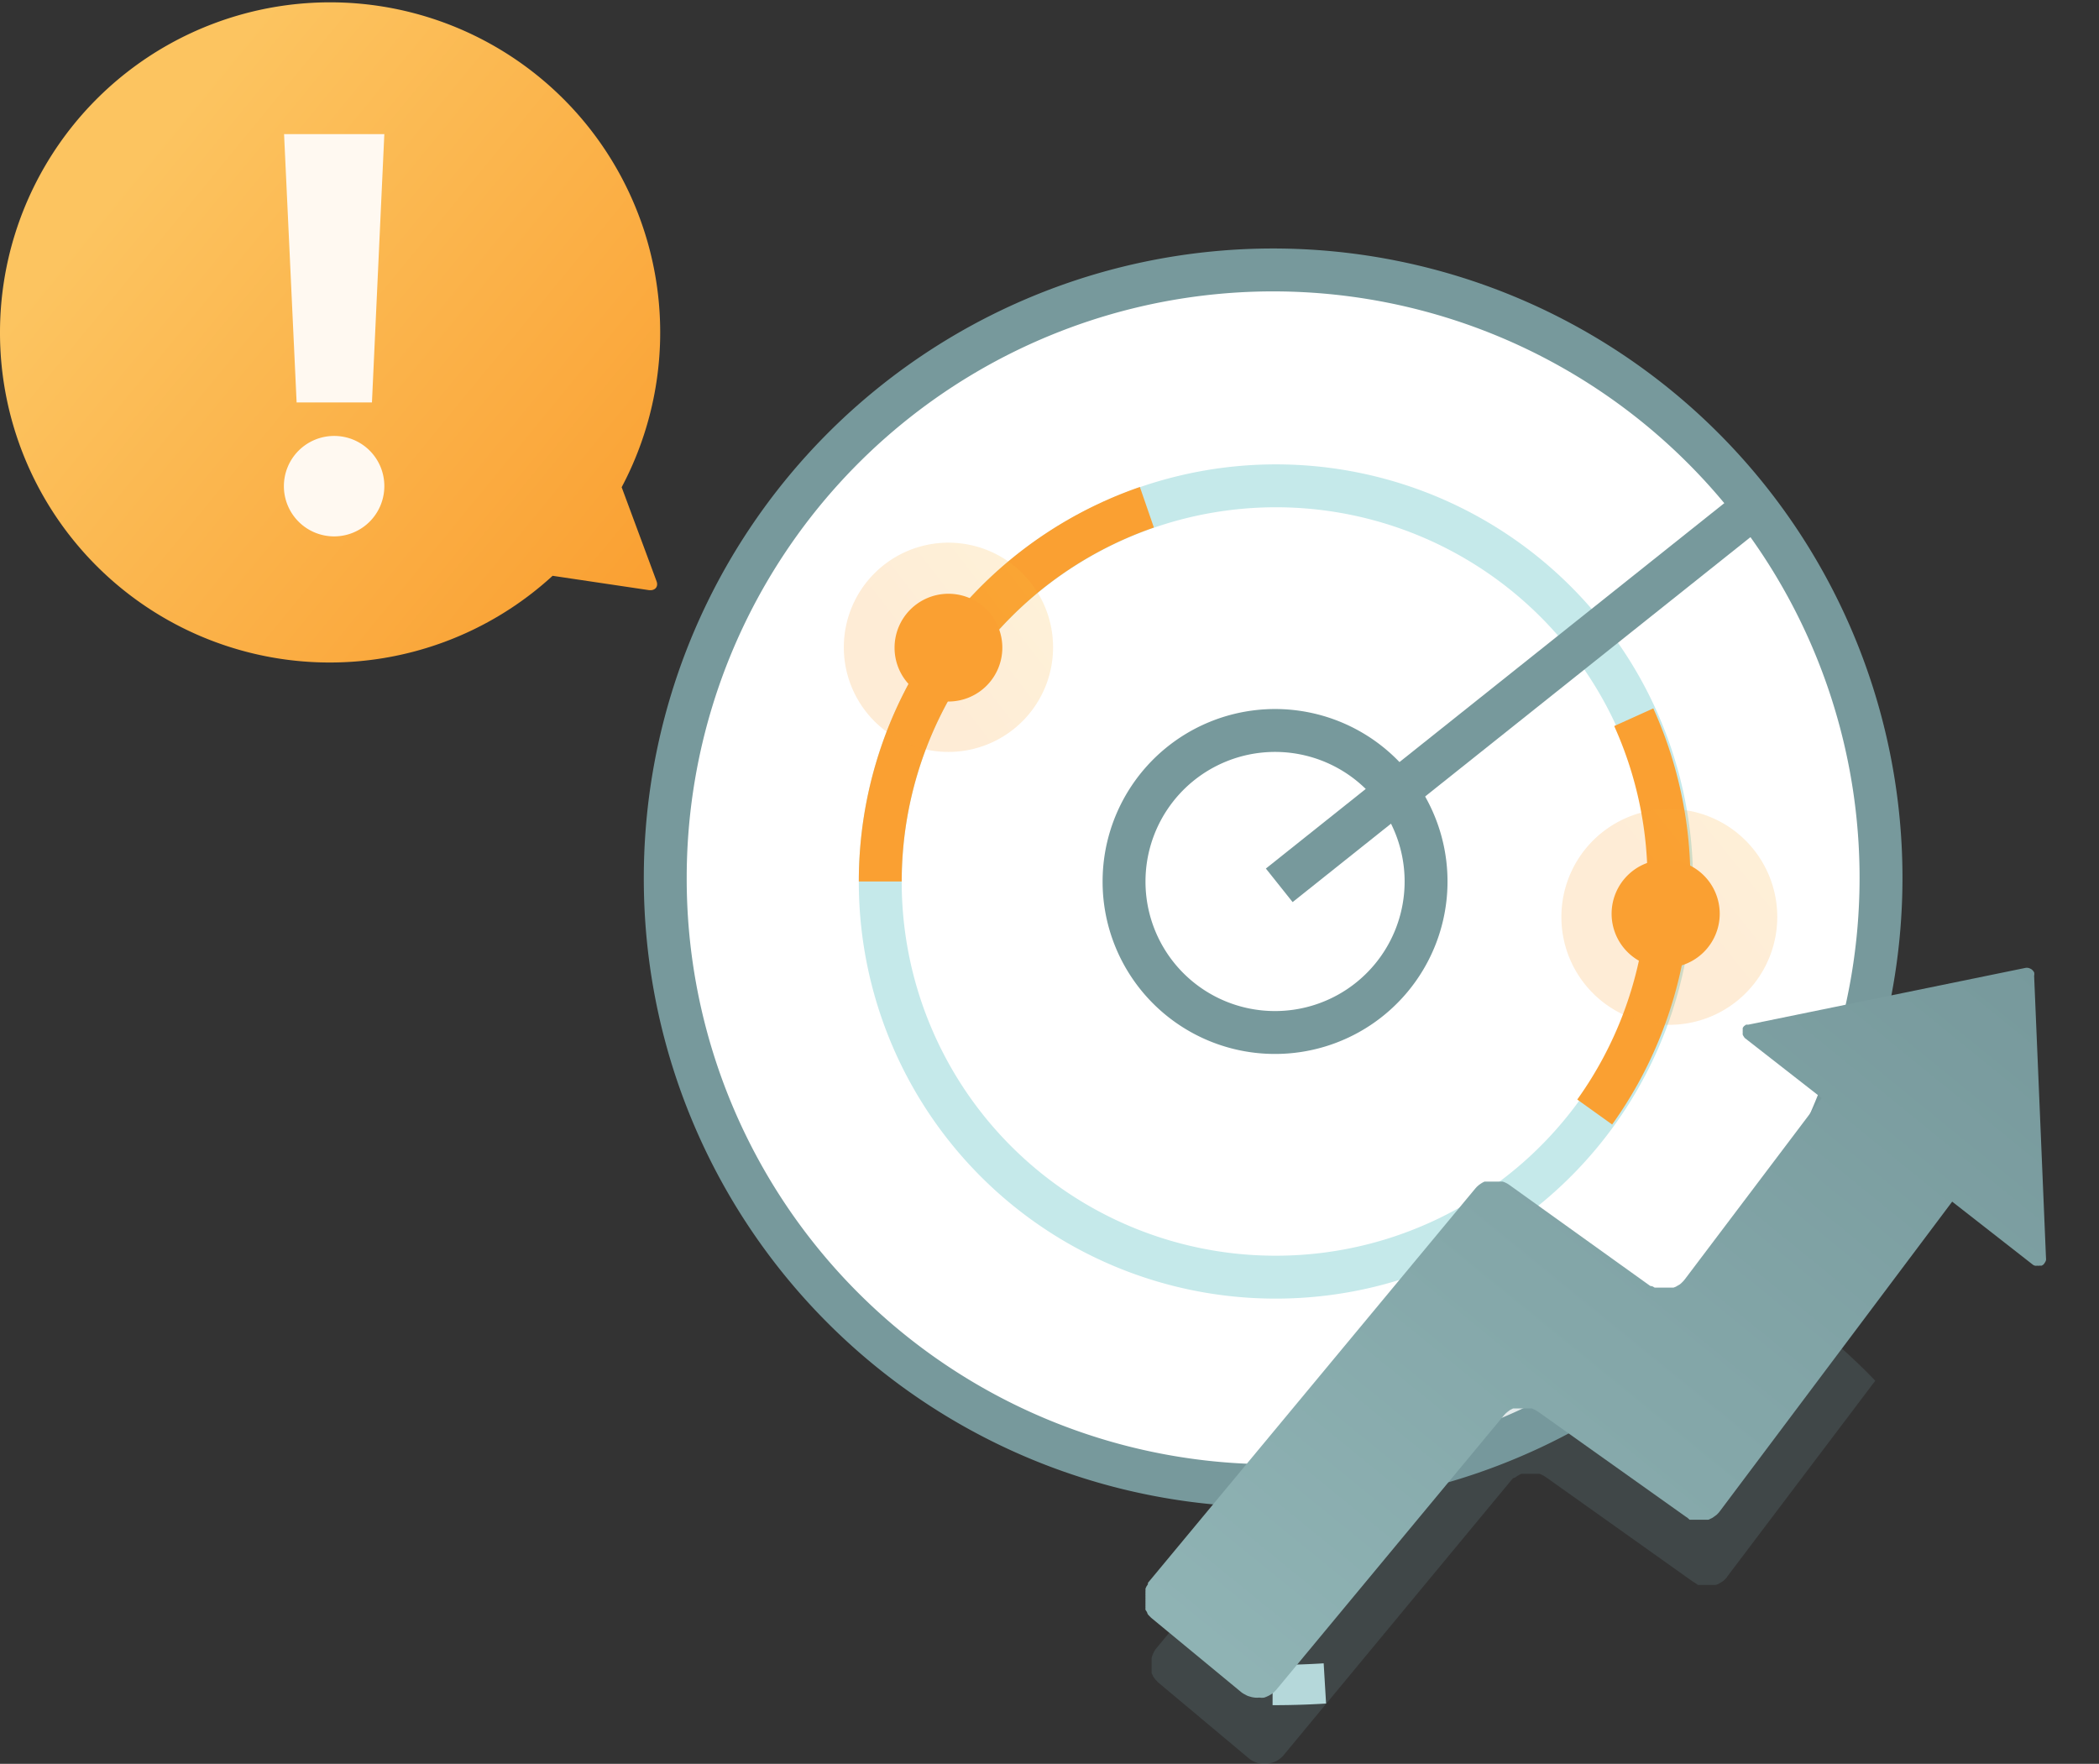 <svg id="Слой_1" data-name="Слой 1"
	xmlns="http://www.w3.org/2000/svg"
	xmlns:xlink="http://www.w3.org/1999/xlink" viewBox="0 0 120.37 101.15">
	<rect x="0" y="0" width="120.37" height="101.15" fill="#333333" stroke="none"/>
	<defs>
		<style>.cls-1,.cls-3,.cls-4,.cls-5{fill:none;}.cls-1,.cls-4{stroke:#c5e9ea;}.cls-1{stroke-width:2.31px;stroke-dasharray:3 4670885 4 622785;}.cls-2{fill:#fff;}.cls-2,.cls-3{stroke:#77999c;}.cls-2,.cls-3,.cls-4,.cls-5{stroke-width:2.46px;}.cls-10,.cls-11,.cls-12,.cls-2,.cls-6,.cls-7,.cls-8,.cls-9{fill-rule:evenodd;}.cls-5{stroke:#faa032;}.cls-11,.cls-6,.cls-8{fill-opacity:0.2;}.cls-6{fill:url(#Безымянный_градиент_7);}.cls-7{fill:#faa032;}.cls-8{fill:url(#Безымянный_градиент_7-2);}.cls-9{fill:url(#Безымянный_градиент_6);}.cls-10{fill:#fff9f1;}.cls-11{fill:#77999c;}.cls-12{fill:url(#Безымянный_градиент_5);}</style>
		<linearGradient id="Безымянный_градиент_7" x1="-412.5" y1="525.66" x2="-413.16" y2="525.13" gradientTransform="matrix(12.33, 0, 0, -12.38, 5191.34, 6554.23)" gradientUnits="userSpaceOnUse">
			<stop offset="0" stop-color="#fdbe3e"/>
			<stop offset="1" stop-color="#faa032"/>
		</linearGradient>
		<linearGradient id="Безымянный_градиент_7-2" x1="-411.24" y1="524.37" x2="-411.91" y2="523.85" gradientTransform="matrix(11.92, 0, 0, -11.96, 4965.18, 6306.73)" xlink:href="#Безымянный_градиент_7"/>
		<linearGradient id="Безымянный_градиент_6" x1="-437.92" y1="550.61" x2="-437.14" y2="549.97" gradientTransform="matrix(37.86, 0, 0, -37.98, 16586.97, 20925.05)" gradientUnits="userSpaceOnUse">
			<stop offset="0" stop-color="#fcc460"/>
			<stop offset="1" stop-color="#faa032"/>
		</linearGradient>
		<linearGradient id="Безымянный_градиент_5" x1="-441.19" y1="552.14" x2="-440.19" y2="551.14" gradientTransform="translate(22964.87 -23041.16) scale(51.9 41.91)" gradientUnits="userSpaceOnUse">
			<stop offset="0" stop-color="#91b5b6"/>
			<stop offset="1" stop-color="#77999c"/>
		</linearGradient>
	</defs>
	<title>section-work-icon-4</title>
	<g id="_6" data-name="6">
		<g id="Group-9">
			<path id="Oval-7" class="cls-1" d="M74.21,97.86A46.3,46.3,0,1,0,28,51.57,46.27,46.27,0,0,0,74.21,97.86Z" transform="translate(-1.23 -1.23)"/>
			<path id="Oval-7-2" data-name="Oval-7" class="cls-2" d="M74.12,86.43A34.86,34.86,0,1,0,39.38,51.57,34.8,34.8,0,0,0,74.12,86.43Z" transform="translate(-1.23 -1.23)"/>
			<path id="Oval-8" class="cls-3" d="M74.32,60.44a8.66,8.66,0,1,0-8.63-8.66A8.65,8.65,0,0,0,74.32,60.44Z" transform="translate(-1.23 -1.23)"/>
			<path id="Oval-8-Copy" class="cls-4" d="M74.32,74.47A22.69,22.69,0,1,0,51.71,51.78,22.66,22.66,0,0,0,74.32,74.47Z" transform="translate(-1.23 -1.23)"/>
			<path id="Oval-8-Copy-2" class="cls-5" d="M67,30.32A22.7,22.7,0,0,0,51.71,51.78M92.68,65a22.78,22.78,0,0,0,2.24-22.64" transform="translate(-1.23 -1.23)"/>
			<path id="Path-7" class="cls-3" d="M74.59,52l26.76-21.33" transform="translate(-1.23 -1.23)"/>
			<path id="Oval-9-Copy-3" class="cls-6" d="M96.94,60a6.19,6.19,0,1,0-6.17-6.19A6.18,6.18,0,0,0,96.94,60Z" transform="translate(-1.23 -1.23)"/>
			<path id="Oval-9" class="cls-7" d="M96.73,56.73a3.1,3.1,0,1,0-3.08-3.1A3.1,3.1,0,0,0,96.73,56.73Z" transform="translate(-1.23 -1.23)"/>
			<path id="Oval-9-Copy-2" class="cls-8" d="M55.62,44.35a6,6,0,1,0-6-6A6,6,0,0,0,55.62,44.35Z" transform="translate(-1.23 -1.23)"/>
			<path id="Oval-9-Copy" class="cls-7" d="M55.62,41.46a3.09,3.09,0,1,0-3.09-3.09A3.08,3.08,0,0,0,55.62,41.46Z" transform="translate(-1.23 -1.23)"/>
		</g>
		<g id="Group-11">
			<g id="Oval-10-Copy">
				<path id="Combined-Shape" class="cls-9" d="M38.43,35.07l-5.51-.82a18.91,18.91,0,0,1-31.69-14,18.93,18.93,0,1,1,35.65,8.92l2,5.39C39,34.88,38.79,35.12,38.43,35.07Z" transform="translate(-1.23 -1.23)"/>
			</g>
			<g id="Group-10">
				<path id="Combined-Shape-2" data-name="Combined-Shape" class="cls-10" d="M23.27,8.92H17.52l.72,15.39h4.32Zm0,20.2a2.88,2.88,0,1,1-2.87-2.89A2.87,2.87,0,0,1,23.27,29.12Z" transform="translate(-1.23 -1.23)"/>
			</g>
		</g>
		<path id="Combined-Shape-3" data-name="Combined-Shape" class="cls-11" d="M108.77,80.41l-8.48,11.22a.44.44,0,0,1-.08.11l-.1.1-.11.09-.12.07-.12.07-.13.05-.13,0-.13,0H99l-.13,0-.14,0-.13,0L98.43,92l-.12-.07-8.44-6-.11-.07-.12-.06-.12-.05-.13,0-.13,0h-.41l-.13,0-.13,0-.12,0-.12.06-.12.07-.11.08L88,86l-.09.1L74.86,101.86a1,1,0,0,1-.2.2,1.88,1.88,0,0,1-.23.16,1.81,1.81,0,0,1-.54.16h-.28l-.28-.05-.26-.11a1.88,1.88,0,0,1-.23-.16l-5.16-4.32a.47.47,0,0,1-.1-.1l-.1-.1a1,1,0,0,0-.08-.11.54.54,0,0,1-.07-.13l-.06-.12,0-.14,0-.13c0-.05,0-.1,0-.14v-.28l0-.14a.91.91,0,0,1,.08-.27l.06-.13.07-.12.09-.11L86.27,73.14l.09-.1.1-.09.1-.08.12-.07a.34.34,0,0,1,.12-.06l.13,0,.12,0,.14,0h.26l.14,0,.13,0,.13,0,.12,0,.12.06.11.08,8.1,5.79a.41.41,0,0,0,.11.07l.13.07.12.05.14,0,.13,0,.14,0h.14l.14,0,.13,0,.14,0,.12,0,.13-.07.11-.07.11-.09.1-.1.09-.1,3-3.93A34.76,34.76,0,0,1,108.77,80.41Z" transform="translate(-1.23 -1.23)"/>
		<path id="Combined-Shape-4" data-name="Combined-Shape" class="cls-12" d="M67.06,92,85.83,69.39l.09-.1.1-.09.11-.08.11-.07.12-.06.13,0,.13,0,.13,0h.4l.14,0,.12,0,.13.05.12.06.11.07,8.09,5.8L96,75l.12.07.13,0,.13,0,.14,0h.41l.14,0,.13,0,.13-.05.12-.07.12-.07.1-.09.1-.1.09-.11,7.84-10.38-4.37-3.41a.28.28,0,0,1-.09-.1.75.75,0,0,1-.07-.12.59.59,0,0,1,0-.13.66.66,0,0,1,0-.14.61.61,0,0,1,0-.12.44.44,0,0,1,.08-.11l.11-.08.13,0,15.87-3.25a.45.45,0,0,1,.2,0,.66.66,0,0,1,.19.09.7.7,0,0,1,.13.16.46.46,0,0,1,0,.2l.68,16.18a.57.57,0,0,1,0,.13.52.52,0,0,1-.06.13.76.76,0,0,1-.08.11.41.41,0,0,1-.11.07l-.13,0a.29.29,0,0,1-.13,0,.28.28,0,0,1-.13,0,.34.34,0,0,1-.12-.06l-4.62-3.61L99.86,87.89l-.09.11-.1.1-.11.08-.11.08a.67.67,0,0,1-.12.06l-.13.06-.13,0-.14,0h-.41l-.14,0-.13,0-.13,0L98,88.27l-.12-.08-8.44-6-.12-.07a.39.39,0,0,0-.11-.06L89.08,82l-.13,0-.13,0h-.4l-.13,0-.13,0L88,82l-.12.06a.41.41,0,0,0-.11.07l-.11.08-.1.09-.09.1L74.43,98.12a1.89,1.89,0,0,1-.2.2,1.79,1.79,0,0,1-.5.26.87.87,0,0,1-.28,0,1.28,1.28,0,0,1-.55-.06.85.85,0,0,1-.26-.11,1.2,1.2,0,0,1-.24-.15L67.24,94l-.1-.1-.09-.1L67,93.67l-.08-.12a.5.5,0,0,1,0-.13.5.5,0,0,1,0-.13.58.58,0,0,1,0-.14.59.59,0,0,1,0-.13.71.71,0,0,1,0-.14.61.61,0,0,1,0-.14.59.59,0,0,1,0-.14.74.74,0,0,1,0-.14l0-.13.06-.13.08-.12A.76.76,0,0,1,67.06,92Z" transform="translate(-1.23 -1.23)"/>
	</g>
</svg>